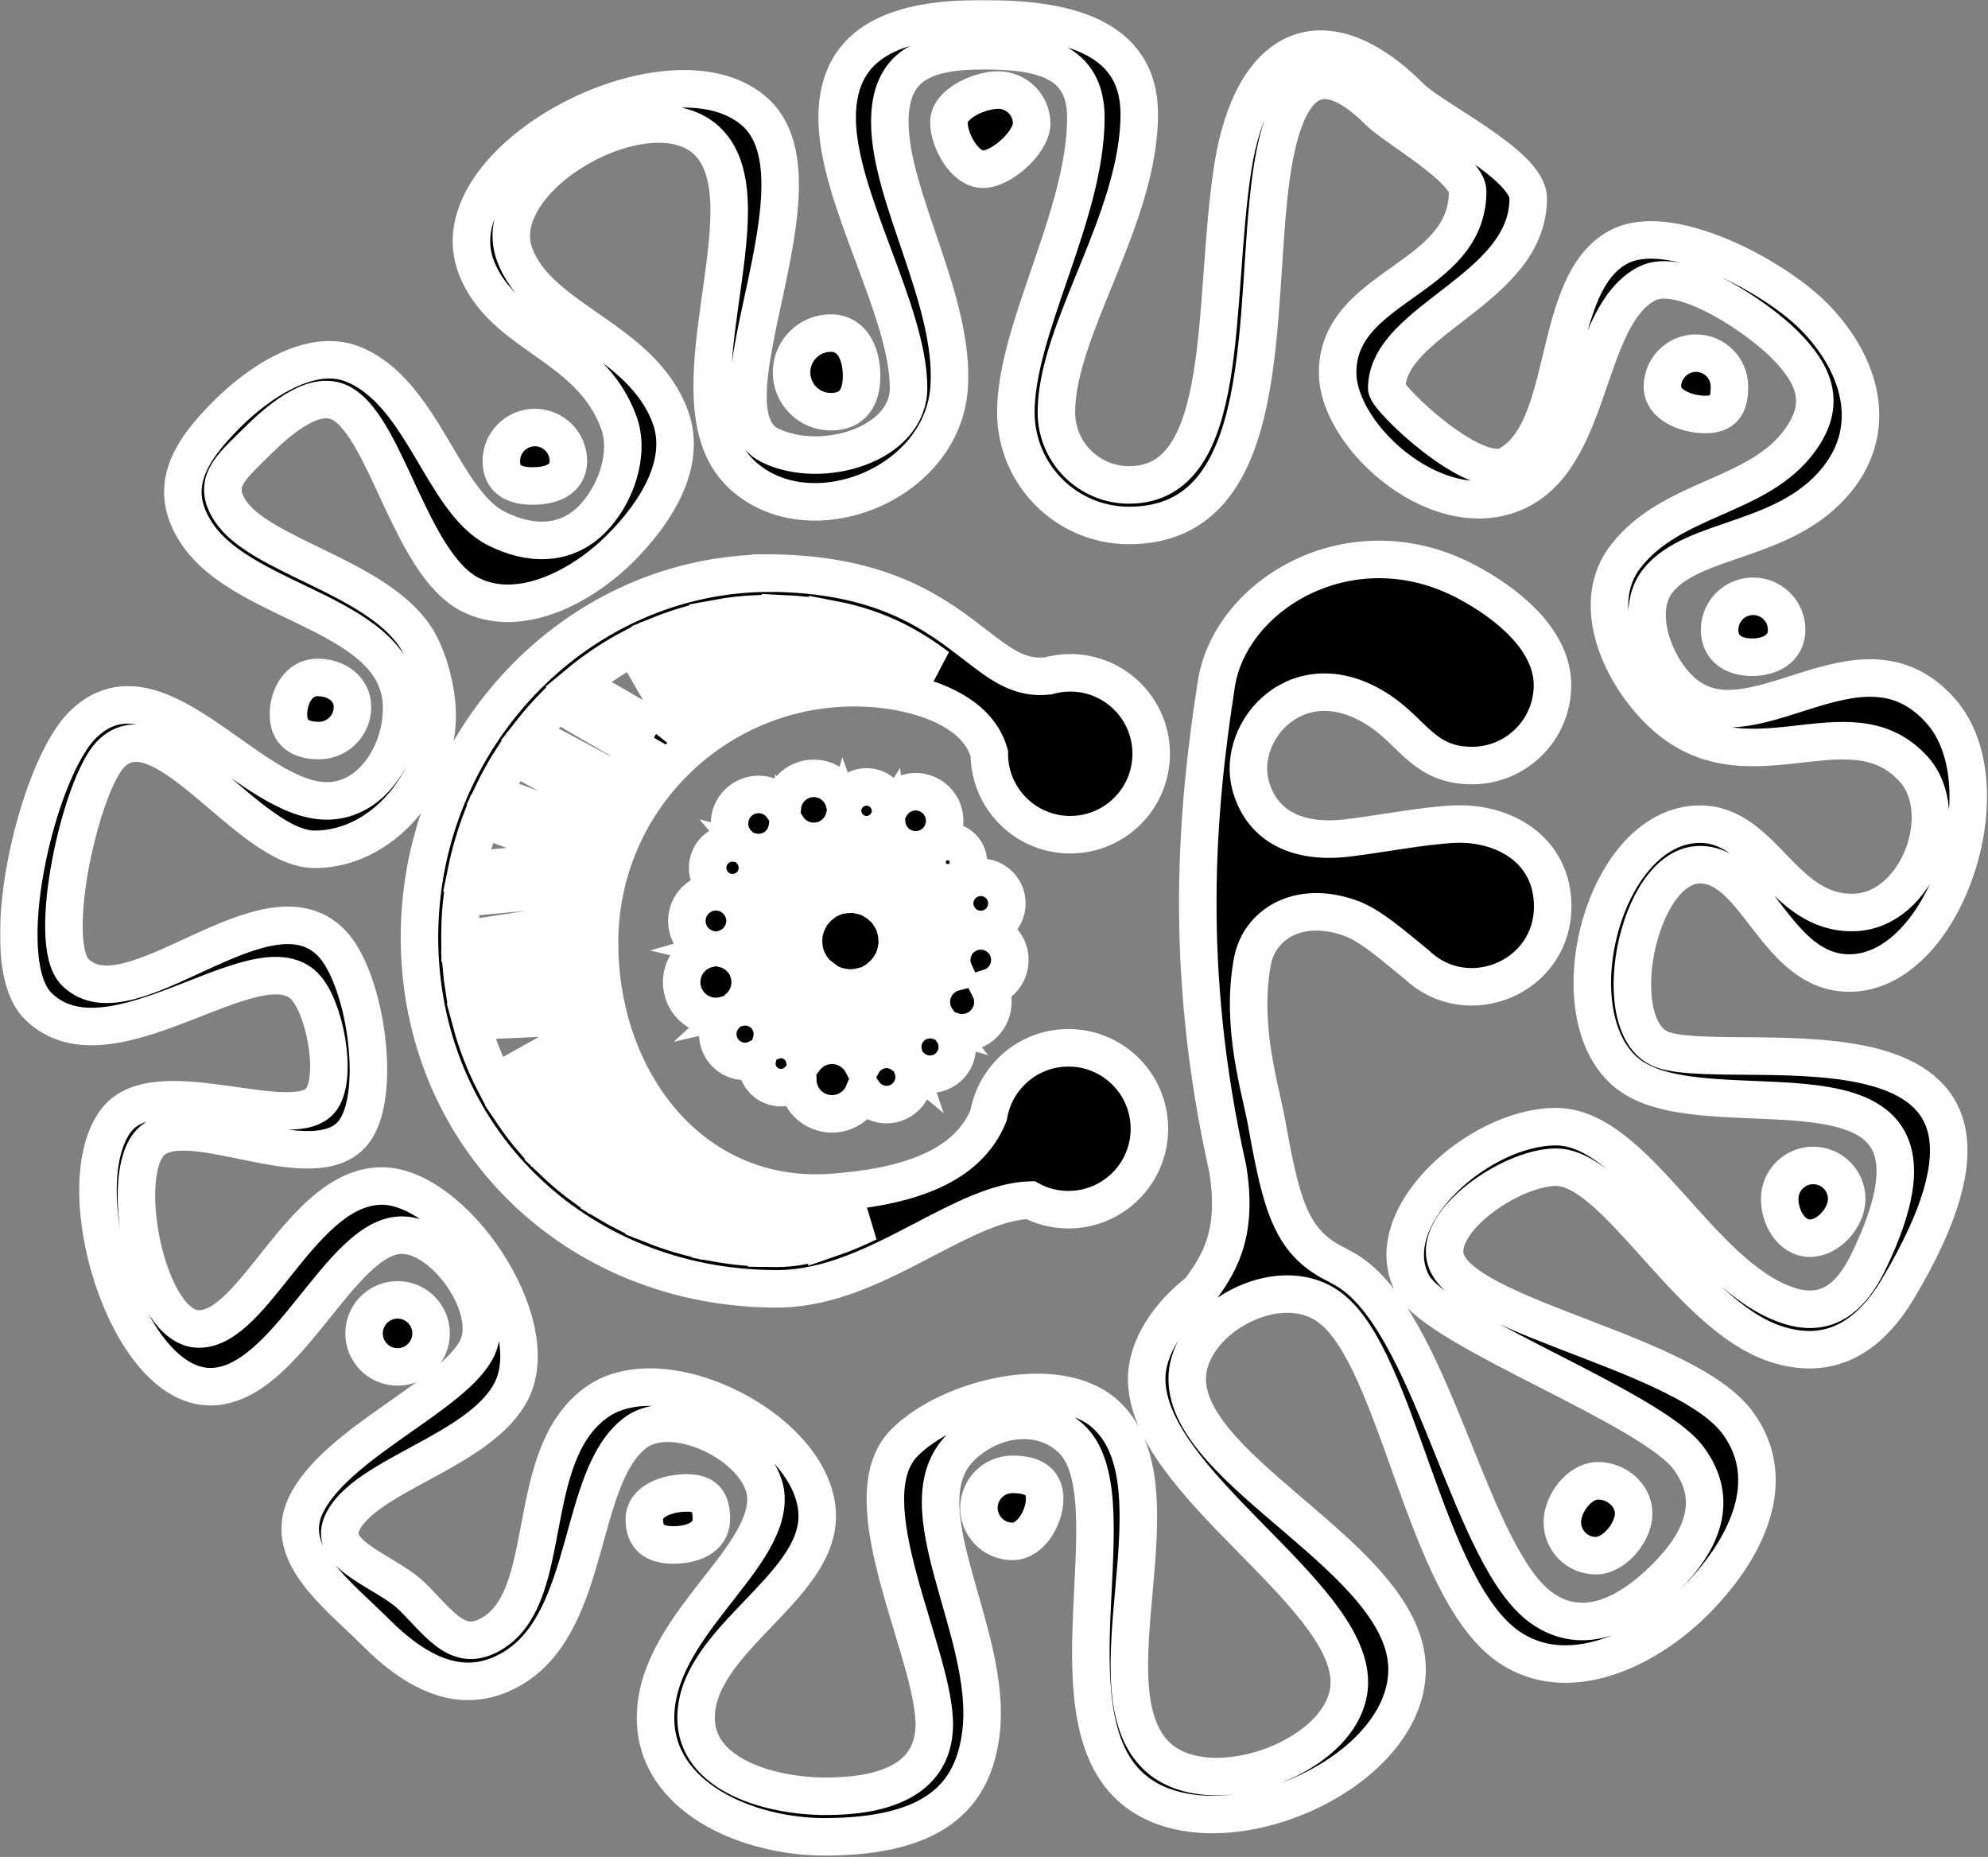 <?xml version="1.0" encoding="UTF-8"?> <svg xmlns="http://www.w3.org/2000/svg" width="954" height="891" viewBox="0 0 954 891" fill="none"><rect x="0" y="0" width="954" height="891" fill="#808080" stroke="none"/> <mask id="path-1-outside-1_1_55" maskUnits="userSpaceOnUse" x="0" y="0" width="954" height="891" fill="black"> <rect fill="white" width="954" height="891"></rect> <path d="M399.451 588.402L398.668 594.141C404.738 592.067 410.783 589.458 416.78 586.602C411.313 587.379 405.985 587.911 400.973 588.295C400.461 588.334 399.954 588.368 399.451 588.402V588.402ZM478.983 43.2C487.865 43.2 495.066 50.403 495.066 59.285C495.066 68.167 480.66 81.201 471.778 81.201C462.893 81.201 455.352 67.482 455.352 58.597C455.352 49.715 470.101 43.2 478.983 43.2V43.2ZM190.786 623.712C199.671 623.712 206.871 630.913 206.871 639.798C206.871 648.68 199.671 655.881 190.786 655.881C181.904 655.881 174.703 648.68 174.703 639.798C174.703 630.913 181.904 623.712 190.786 623.712ZM870.115 559.211C878.999 559.211 886.2 566.412 886.2 575.294C886.2 584.178 877.455 594.123 868.57 594.123C859.688 594.123 854.032 584.178 854.032 575.294C854.032 566.412 861.232 559.211 870.115 559.211ZM766.844 710.516C775.727 710.516 783.958 717.372 783.958 726.256C783.958 735.138 774.699 746.456 765.814 746.456C756.932 746.456 749.731 739.255 749.731 730.373C749.731 721.491 757.962 710.516 766.844 710.516V710.516ZM813.849 169.455C822.731 169.455 829.932 176.655 829.932 185.54C829.932 194.422 827.191 198.877 818.308 198.877C809.424 198.877 797.763 194.422 797.763 185.54C797.763 176.655 804.964 169.455 813.849 169.455ZM841.295 286.108C850.178 286.108 857.378 293.309 857.378 302.191C857.378 311.073 849.664 315.359 840.781 315.359C831.897 315.359 825.212 311.073 825.212 302.191C825.212 293.309 832.411 286.108 841.295 286.108ZM485.853 707.425C494.735 707.425 501.317 710.196 501.317 719.078C501.317 727.96 494.735 739.593 485.853 739.593C476.968 739.593 469.767 732.392 469.767 723.51C469.767 714.628 476.968 707.425 485.853 707.425V707.425ZM329.4 716.346C338.283 716.346 341.367 720.115 341.367 728.998C341.367 737.882 332.108 741.309 323.225 741.309C314.341 741.309 309.198 737.882 309.198 728.998C309.198 720.115 320.518 716.346 329.4 716.346ZM398.707 159.812C409.126 159.812 413.456 169.973 413.456 180.393C413.456 190.81 409.126 197.543 398.707 197.543C388.287 197.543 379.841 189.095 379.841 178.677C379.841 168.257 388.287 159.812 398.707 159.812ZM256.668 205.137C265.55 205.137 272.751 212.338 272.751 221.222C272.751 230.105 264.522 233.189 255.637 233.189C246.755 233.189 240.582 230.105 240.582 221.222C240.582 212.338 247.783 205.137 256.668 205.137ZM152.367 325.048C161.249 325.048 169.135 330.364 169.135 339.246C169.135 348.128 161.934 355.329 153.052 355.329C144.17 355.329 138.427 351.731 138.427 342.847C138.427 333.964 143.482 325.048 152.367 325.048ZM364.018 381.193C367.87 381.193 371.356 382.753 373.88 385.277C374.458 385.853 374.984 386.481 375.452 387.153C375.795 383.552 377.396 380.318 379.813 377.9C382.55 375.166 386.331 373.473 390.505 373.473C394.681 373.473 398.462 375.166 401.197 377.9C403.088 379.794 404.482 382.186 405.163 384.864C405.745 383.377 406.627 382.04 407.737 380.928C409.812 378.853 412.679 377.572 415.843 377.572C419.007 377.572 421.874 378.853 423.948 380.928C425.598 382.577 426.749 384.729 427.149 387.137C427.789 385.969 428.591 384.905 429.523 383.97C432.047 381.448 435.533 379.888 439.385 379.888C443.235 379.888 446.721 381.448 449.245 383.97C451.77 386.495 453.33 389.983 453.33 393.833C453.33 397.682 451.77 401.171 449.245 403.693C446.723 406.215 443.235 407.778 439.385 407.778C437.299 407.778 435.319 407.318 433.541 406.498L419.603 432.261C420.826 432.99 421.972 433.835 423.03 434.779L444.987 415.285C444.905 414.773 444.863 414.245 444.863 413.711C444.863 410.971 445.974 408.49 447.767 406.695C449.563 404.901 452.044 403.791 454.783 403.791C457.522 403.791 460.003 404.901 461.796 406.695C463.592 408.49 464.702 410.971 464.702 413.711C464.702 416.448 463.592 418.929 461.796 420.724C460.003 422.52 457.522 423.63 454.783 423.63C452.044 423.63 449.563 422.52 447.767 420.724C447.616 420.573 447.47 420.416 447.326 420.254L426.53 438.719C427.028 439.435 427.485 440.179 427.898 440.949L458.358 431.11C458.838 428.599 460.067 426.351 461.803 424.615C464.07 422.348 467.202 420.948 470.658 420.948C474.112 420.948 477.245 422.348 479.511 424.615C481.775 426.881 483.178 430.011 483.178 433.47C483.178 436.924 481.775 440.056 479.511 442.322C477.245 444.586 474.112 445.989 470.658 445.989C467.202 445.989 464.07 444.586 461.803 442.322C460.248 440.764 459.096 438.797 458.532 436.597L429.829 445.87C430.176 447.197 430.405 448.573 430.503 449.982L461.897 449.774C464.291 447.839 467.339 446.679 470.658 446.679C474.508 446.679 477.994 448.241 480.518 450.764C483.043 453.288 484.603 456.774 484.603 460.626C484.603 464.475 483.043 467.962 480.518 470.486C478.935 472.067 476.975 473.271 474.784 473.949C475.853 475.992 476.459 478.317 476.459 480.782C476.459 484.858 474.807 488.55 472.136 491.22C469.463 493.891 465.774 495.543 461.698 495.543C460.04 495.543 458.445 495.269 456.958 494.764C458.484 496.907 459.379 499.525 459.379 502.353C459.379 505.967 457.915 509.241 455.546 511.61C453.177 513.979 449.901 515.446 446.287 515.446C443.113 515.446 440.203 514.315 437.934 512.435C438.407 513.794 438.661 515.252 438.661 516.773C438.661 520.424 437.181 523.734 434.786 526.128C432.392 528.522 429.082 530.005 425.429 530.005C421.776 530.005 418.468 528.522 416.074 526.128C415.489 525.546 414.961 524.908 414.493 524.223C413.661 526.268 412.425 528.107 410.89 529.644C407.916 532.619 403.803 534.46 399.264 534.46C394.725 534.46 390.615 532.619 387.64 529.644C384.789 526.793 382.982 522.902 382.834 518.589C380.752 520.627 377.899 521.886 374.755 521.886C371.566 521.886 368.676 520.59 366.586 518.5C364.496 516.412 363.203 513.522 363.203 510.333C363.203 509.488 363.292 508.663 363.465 507.87C361.686 508.777 359.671 509.287 357.537 509.287C353.925 509.287 350.649 507.822 348.28 505.453C345.909 503.082 344.444 499.808 344.444 496.194C344.444 492.635 345.865 489.404 348.17 487.044C346.704 487.474 345.155 487.705 343.549 487.705C339.012 487.705 334.902 485.866 331.925 482.889C328.95 479.914 327.109 475.802 327.109 471.265C327.109 466.723 328.95 462.613 331.925 459.639C334.034 457.53 336.711 455.993 339.708 455.276C337.401 454.615 335.338 453.377 333.689 451.728C331.166 449.206 329.604 445.717 329.604 441.868C329.604 438.016 331.166 434.53 333.689 432.005C336.213 429.483 339.699 427.92 343.549 427.92C347.4 427.92 350.887 429.483 353.411 432.005C355.332 433.929 356.696 436.408 357.238 439.181L386.354 445.824C386.811 444.081 387.476 442.42 388.314 440.872L359.68 425.131C357.544 427.128 354.677 428.348 351.522 428.348C348.223 428.348 345.237 427.009 343.073 424.848C340.91 422.684 339.571 419.698 339.571 416.397C339.571 413.098 340.91 410.11 343.073 407.947C345.235 405.786 348.223 404.447 351.522 404.447C352.317 404.447 353.093 404.527 353.845 404.673C351.506 402.181 350.073 398.825 350.073 395.137C350.073 391.286 351.636 387.799 354.158 385.277C356.68 382.753 360.169 381.193 364.018 381.193V381.193ZM399.616 472.378L379.548 499.817C380.812 500.395 381.954 501.192 382.923 502.163C384.529 503.767 385.664 505.844 386.105 508.165C386.573 507.539 387.087 506.947 387.64 506.394C390.615 503.42 394.725 501.579 399.264 501.579C399.86 501.579 400.45 501.611 401.028 501.672L405.186 473.844C403.239 473.593 401.373 473.095 399.616 472.378V472.378ZM373.737 498.823L394.962 469.801C394.576 469.52 394.197 469.232 393.829 468.928L368.473 488.995C369.837 491.061 370.63 493.535 370.63 496.194C370.63 497.423 370.461 498.609 370.143 499.737C371.26 499.251 372.469 498.933 373.737 498.823V498.823ZM394.334 433.787L369.588 407.926C367.881 408.669 365.999 409.082 364.018 409.082C362.853 409.082 361.72 408.938 360.637 408.669C362.405 410.752 363.472 413.452 363.472 416.397C363.472 417.93 363.184 419.397 362.659 420.742L391.38 436.531C391.645 436.236 391.917 435.951 392.196 435.67C392.867 434.998 393.58 434.37 394.334 433.787V433.787ZM373.976 404.899L398.967 431.016L399.289 430.877L393.13 403.485C392.278 403.634 391.401 403.713 390.505 403.713C386.331 403.713 382.55 402.018 379.813 399.284C379.082 398.553 378.427 397.746 377.858 396.878C377.469 399.983 376.062 402.775 373.976 404.899V404.899ZM357.228 444.588C356.682 447.348 355.323 449.815 353.411 451.728C351.762 453.377 349.699 454.615 347.394 455.276C350.389 455.993 353.068 457.533 355.177 459.639C355.485 459.95 355.785 460.274 356.07 460.61L386.192 456.646C385.815 455.011 385.614 453.309 385.614 451.559C385.614 451.394 385.616 451.232 385.621 451.067L357.228 444.588ZM358.967 465.547C359.63 467.326 359.99 469.252 359.99 471.265C359.99 475.802 358.149 479.914 355.177 482.889C354.99 483.074 354.8 483.254 354.608 483.43C355.549 483.215 356.529 483.101 357.537 483.101C360.71 483.101 363.621 484.23 365.887 486.11L365.019 485.011L390.16 465.113C389.358 464.053 388.645 462.917 388.038 461.72L358.967 465.547V465.547ZM406.159 503.091C407.927 503.909 409.528 505.033 410.89 506.394C412.06 507.566 413.056 508.914 413.833 510.395C414.438 509.298 415.194 508.293 416.074 507.416C418.011 505.478 420.547 504.14 423.377 503.696L413.686 473.326C412.656 473.591 411.601 473.783 410.52 473.899L406.159 503.091V503.091ZM429.013 504.03C430.832 504.542 432.49 505.43 433.9 506.607C433.443 505.273 433.194 503.84 433.194 502.353C433.194 499.191 434.316 496.29 436.182 494.026L419.039 472.768L429.013 504.03V504.03ZM418.166 471.685L418.143 471.658L417.947 471.756L418.166 471.685V471.685ZM440.29 490.713C442.085 489.784 444.126 489.26 446.287 489.26C447.582 489.26 448.832 489.448 450.011 489.797C448.085 487.305 446.938 484.177 446.938 480.782C446.938 478.203 447.6 475.777 448.765 473.666L427.416 463.025C426.455 464.64 425.296 466.127 423.976 467.448C423.526 467.898 423.055 468.329 422.569 468.738L440.29 490.713V490.713ZM452.211 469.476C453.869 468.083 455.841 467.048 458.002 466.49C457.175 464.706 456.711 462.719 456.711 460.626C456.711 458.652 457.122 456.772 457.862 455.07L430.254 455.253C430.089 456.256 429.856 457.233 429.564 458.186L452.211 469.476V469.476ZM429.223 403.385C427.172 401.203 425.813 398.356 425.507 395.204C425.056 395.905 424.536 396.554 423.948 397.139C421.874 399.213 419.007 400.497 415.843 400.497L415.651 400.495L412.382 429.499C413.193 429.657 413.99 429.858 414.767 430.098L429.223 403.385V403.385ZM410.483 399.17C409.469 398.63 408.544 397.945 407.74 397.139C406.536 395.935 405.599 394.468 405.023 392.828C404.304 395.3 402.97 397.511 401.197 399.284C400.281 400.198 399.25 400.997 398.126 401.653L404.361 429.396C405.261 429.246 406.179 429.15 407.111 429.108L410.483 399.17V399.17ZM678.035 616.518C660.366 584.77 709.416 540.601 746.647 540.601C784.949 540.601 815.343 612.022 857.865 626.328C876.653 632.647 888.4 622.698 896.972 604.755C948.454 497.007 827.695 543.488 784.693 517.643C744.412 493.43 767.795 395.453 815.791 395.453C846.383 395.453 855.514 438.779 889.707 437.831C920.226 436.986 937.591 390.219 918.241 368.952C886.842 334.442 837.16 381.88 795.927 340.647C776.35 321.068 763.178 288.655 780.186 266.89C802.714 238.064 843.982 239.026 864.081 210.841C876.219 193.817 871.177 180.08 856.366 165.269C843.043 151.948 806.831 127.399 790.211 136.139C760.736 151.644 764.658 216.256 729.942 234.795C692.473 254.807 641.903 210.316 641.903 178.789C641.903 136.53 704.303 134.652 704.303 91.785C704.303 80.926 669.02 60.802 661.909 53.69C630.437 22.218 615.898 43.446 610.116 83.992C600.994 147.948 613.006 252.127 541.813 252.127C511.812 252.127 487.484 227.802 487.484 197.801C487.484 157.737 521.083 103.128 521.083 56.448C521.083 28.855 499.407 24.334 471.816 24.334C444.224 24.334 427.007 30.913 427.007 58.506C427.007 94.823 458.461 144.382 455.448 186.136C452.064 233.015 387.755 257.864 355.716 227.448C318.878 192.469 370.216 98.51 339.772 68.069C312.351 40.65 233.511 84.684 246.867 121.879C258.308 153.742 307.752 162.192 321.665 200.017C329.878 222.351 314.64 246.119 297.737 263.022C279.024 281.735 249.17 297.211 225.657 285.308C196.299 270.447 184.816 201.548 161.953 192.684C149.141 187.715 132.322 202.827 122.574 212.575C110.932 224.217 101.492 231.441 110.532 245.164C124.671 266.63 179.484 276.531 198.994 305.065C205.498 314.58 209.793 331.252 209.793 343.271C209.793 375.531 183.29 407.524 151.028 407.524C119.257 407.524 77.813 337.179 53.22 361.772C38.887 376.107 21.732 452.134 36.065 466.467C62.155 492.557 127.193 420.585 158.782 452.171C175.061 468.453 183.336 523.021 170.536 542.079C152.397 569.078 87.278 528.495 71.209 549.3C56.804 567.951 71.25 637.694 95.452 637.694C122.492 637.694 144.958 569.08 183.284 569.08C217.273 569.08 261.842 633.776 245.626 666.968C231.231 696.425 174.719 707.527 164.144 730.896C157.018 746.643 185.776 754.025 198.044 766.295C211.811 780.062 220.398 793.771 236.813 783.399C266.674 764.536 250.796 698.145 286.36 672.812C319.285 649.359 392.173 686.987 392.173 727.533C392.173 762.407 334.029 787.091 334.029 824.286C334.029 851.506 369.126 861.901 396.347 861.901C422.77 861.901 447.653 854.782 448.329 828.382C449.197 794.52 406.693 719.585 434.087 692.191C455.77 670.511 507.798 658.035 530.481 678.607C568.777 713.332 520.811 810.142 555.225 842.729C580.821 866.965 647.532 842.397 647.532 807.154C647.532 763.965 550.27 711.212 550.27 661.659C550.27 646.558 560.742 630.778 575.667 619.349C583.62 607.954 594.611 593.89 589.162 560.757C567.463 463.948 574.374 388.087 583.7 328.207C590.441 284.917 648.681 250.005 703.777 279.151C721.953 288.765 745.002 306.303 745.002 328.735C745.002 350.05 727.724 367.33 706.409 367.33C683.632 367.33 678.284 351.829 662.24 341.126C623.656 315.384 592.753 350.354 600.183 377.073C605.766 397.166 623.574 404.787 646.259 402.114C662.578 400.193 682.396 396.204 697.534 395.462C721.457 394.287 745.107 407.599 745.107 434.943C745.107 469.161 704.099 485.879 679.94 462.931C668.095 453.313 657.534 443.812 647.562 440.367C622.516 431.713 604.226 443.947 601.007 461.332C595.193 492.735 604.946 522.585 607.879 539.008C615.171 579.854 619.916 596.835 642.499 607.339C642.344 607.302 642.182 607.268 642.019 607.236C644.804 608.552 647.5 610.163 650.072 612.114C688.603 641.331 706.231 747.886 739.912 771.616C760.043 785.798 781.712 774.51 799.161 757.061C816.88 739.342 825.189 719.878 810.376 699.726C792.477 675.368 690.257 638.482 678.035 616.518V616.518ZM156.861 384.299C178.385 384.299 192.744 361.363 192.744 339.84C192.744 293.827 117.598 291.095 94.349 255.803C80.196 234.317 90.565 217.083 108.821 198.825C124.105 183.543 148.901 166.825 168.943 174.599C202.819 187.738 212.028 240.344 238.167 253.576C254.187 261.686 271.245 262.01 283.986 249.27C295.48 237.776 302.502 217.784 296.91 202.587C283.054 164.922 241.455 161.338 228.632 128.413C208.548 76.855 320.169 18.529 361.416 52.945C400.788 85.797 334.609 196.565 369.469 213.695C394.078 225.784 435.997 213.587 435.997 186.136C435.997 149.067 401.724 94.995 401.724 56.448C401.724 18.118 433.144 9 471.474 9C509.802 9 546.711 16.404 546.711 54.732C546.711 104.907 506.934 157.906 506.934 197.801C506.934 217.067 522.547 232.677 541.813 232.677C591.515 232.677 581.561 144.649 591.595 80.458C600.742 21.944 635.063 4.828 677.032 46.8C687.664 57.432 733.36 78.991 733.36 95.219C733.36 138.931 665.47 153.314 665.47 186.337C665.47 191.197 707.668 231.683 723.571 223.189C754.771 206.526 743.592 135.963 776.88 118.455C801.049 105.743 850.726 132.128 870.117 151.519C891.644 173.046 901.292 202.507 883.66 227.233C859.638 260.916 812.709 256.747 795.458 278.818C784.481 292.865 792.945 317.71 805.563 330.325C838.899 363.666 891.916 296.655 931.306 341.133C963.178 377.124 933.029 467.116 887.306 466.888C852.14 466.714 843.159 414.903 815.791 414.903C785.24 414.903 769.922 494.917 798.444 503.891C835.488 515.544 995.463 476.471 910.725 618.508C896.689 642.037 877.551 653.409 851.711 644.716C809.949 630.666 775.686 560.054 746.647 560.054C724.434 560.054 684.434 588.151 694.977 607.097C709.598 633.374 809.675 649.774 833.919 682.761C854.39 710.616 837.754 743.913 813.255 768.413C789.13 792.537 751.421 809.5 723.598 789.897C683.331 761.527 671.067 652.333 638.373 627.539C613.495 608.671 569.723 633.365 569.723 661.659C569.723 706.975 675.218 748.231 675.218 800.979C675.218 853.29 579.825 892.74 541.851 856.786C502.512 819.536 543.343 716.86 513.751 690.028C498.721 676.401 475.716 680.083 461.221 694.277C432.502 722.402 476.29 782.467 470.809 830.845C467.236 862.408 447.726 881.118 396.347 881.353C358.391 881.525 314.576 862.243 314.576 824.286C314.576 781.382 367.575 749.693 367.575 719.3C367.575 695.077 323.806 672.901 304.673 687.641C277.132 708.855 284.032 776.507 247.146 799.811C223.053 815.033 200.397 803.355 180.177 783.134C162.168 765.125 135.984 746.022 146.441 722.918C160.269 692.367 219.187 669.293 229.31 646.149C237.66 627.055 213.501 592.647 192.89 592.647C162.972 592.647 137.696 665.378 100.94 665.378C60.398 665.378 31.723 568.698 55.859 537.448C75.186 512.423 142.013 545.65 154.427 527.17C162.067 515.802 155.762 482.832 146.057 473.129C122.903 449.973 52.356 516.782 18.196 482.621C-3.692 460.733 17.579 369.911 39.467 348.021C74.811 312.677 119.275 384.299 156.861 384.299V384.299ZM385.123 597.771L386.379 588.56C382.009 588.373 377.73 587.948 373.549 587.299L370.524 598.948C371.274 598.957 372.023 598.962 372.775 598.962C376.889 598.962 381.006 598.537 385.123 597.771V597.771ZM357.35 598.26L360.904 584.578C356.143 583.255 351.529 581.631 347.074 579.721L343.06 596.309C347.741 597.161 352.509 597.815 357.35 598.26ZM330.445 593.481L335.217 573.765C331.843 571.805 328.578 569.672 325.43 567.376L313.233 587.779C318.798 589.993 324.541 591.9 330.445 593.481ZM301.358 582.449L315.325 559.083C313.073 557.015 310.896 554.856 308.794 552.608L291.511 577.037C294.71 578.956 297.995 580.763 301.358 582.449V582.449ZM280.742 569.916L300.22 542.39C298.639 540.29 297.118 538.133 295.658 535.924L265.682 557.344C270.4 561.858 275.43 566.06 280.742 569.916V569.916ZM256.665 547.898L289.028 524.769C286.929 520.824 285.005 516.75 283.264 512.563L245.727 533.619C249.081 538.615 252.734 543.383 256.665 547.898V547.898ZM237.473 519.69L277.809 497.062C276.918 494.003 276.116 490.898 275.408 487.755L225.975 489.994C228.773 500.452 232.643 510.388 237.473 519.69V519.69ZM222.6 473.97L272.659 471.701C272.385 469.426 272.161 467.135 271.985 464.832C271.766 461.958 271.62 459.1 271.547 456.26L221.385 464.039C221.687 467.39 222.093 470.701 222.6 473.97ZM220.741 451.07L271.791 443.149C272.168 437.317 272.908 431.583 273.987 425.972L221.803 430.852C221.317 434.955 220.985 439.101 220.821 443.282C220.761 444.821 220.732 446.887 220.732 449.493C220.732 450.019 220.736 450.544 220.741 451.07ZM223.941 417.677L277.231 412.692C277.5 411.785 277.779 410.885 278.067 409.987L231.195 392.901C228.131 400.883 225.694 409.167 223.941 417.677V417.677ZM236.326 381.007L282.586 397.87C284.4 393.623 286.421 389.483 288.637 385.467L246.549 362.875C242.764 368.666 239.344 374.723 236.326 381.007ZM254.132 352.257L295.422 374.421C298.826 369.42 302.548 364.655 306.56 360.152L267.334 337.348L266.359 338.325C262.02 342.714 257.938 347.37 254.132 352.257ZM277.37 328.216L315.773 350.543L315.515 350.989C318.124 348.553 320.827 346.218 323.616 343.989L304.236 310.36C294.653 315.32 285.651 321.324 277.37 328.216ZM316.006 304.923L334.127 336.37C337.673 334.044 341.333 331.876 345.095 329.877L330.876 299.783C325.805 301.227 320.843 302.947 316.006 304.923ZM343.757 296.758L356.792 324.351C361.128 322.546 365.574 320.954 370.118 319.59L363.858 294.494C357.025 294.771 350.315 295.538 343.757 296.758V296.758ZM377.211 294.579L382.671 316.462C384.757 316.044 386.861 315.672 388.981 315.35L385.717 295.205C382.984 294.935 380.152 294.725 377.211 294.579ZM399.122 297.128L401.859 314.004C404.544 313.849 407.251 313.767 409.979 313.767C422.096 313.767 436.628 315.56 450.033 320.088C437.992 311.128 422.923 301.686 399.122 297.128ZM494.328 575.812C478.819 576.336 461.621 585.316 443.733 594.66C421.467 606.288 398.25 618.414 372.775 618.414C324.498 618.414 281.516 600.161 250.634 569.77C219.95 539.573 201.279 497.487 201.279 449.493C201.279 447.689 201.336 445.358 201.448 442.521C203.234 397.008 222.429 355.174 252.53 324.726C282.75 294.154 323.963 275 369.643 275V274.964C371.26 274.964 373.394 275.014 376.069 275.121C426.226 277.091 449.775 295.305 468.46 309.757C480.043 318.717 489.321 325.888 502.959 324.303C506.338 323.343 509.904 322.829 513.592 322.829C524.315 322.829 534.027 327.179 541.054 334.206C548.084 341.236 552.431 350.945 552.431 361.671C552.431 372.397 548.084 382.109 541.054 389.138C534.027 396.165 524.315 400.513 513.592 400.513C502.866 400.513 493.154 396.165 486.125 389.138C479.097 382.109 474.748 372.397 474.748 361.671L474.75 361.486C472.362 353.125 466.695 346.817 459.409 342.166C445.377 333.201 425.525 329.975 409.979 329.975C376.213 329.975 345.644 343.662 323.518 365.788C301.39 387.914 287.705 418.483 287.705 452.249C287.705 456.153 287.849 459.95 288.13 463.63C290.426 493.69 301.778 521.045 319.926 540.825C337.817 560.319 362.414 572.459 391.506 572.459C394.295 572.459 397.053 572.356 399.769 572.148C414.753 571.003 432.641 568.477 447.555 561.582C459.297 556.152 469.292 547.877 474.428 535.136C475.792 526.999 479.682 519.72 485.268 514.137C492.297 507.107 502.009 502.76 512.733 502.76C523.459 502.76 533.17 507.107 540.197 514.137C547.227 521.164 551.574 530.876 551.574 541.599C551.574 552.325 547.227 562.037 540.197 569.064C533.17 576.093 523.459 580.441 512.733 580.441C506.073 580.441 499.807 578.766 494.328 575.812V575.812Z"></path> </mask> <path d="M399.451 588.402L398.668 594.141C404.738 592.067 410.783 589.458 416.78 586.602C411.313 587.379 405.985 587.911 400.973 588.295C400.461 588.334 399.954 588.368 399.451 588.402V588.402ZM478.983 43.2C487.865 43.2 495.066 50.403 495.066 59.285C495.066 68.167 480.66 81.201 471.778 81.201C462.893 81.201 455.352 67.482 455.352 58.597C455.352 49.715 470.101 43.2 478.983 43.2V43.2ZM190.786 623.712C199.671 623.712 206.871 630.913 206.871 639.798C206.871 648.68 199.671 655.881 190.786 655.881C181.904 655.881 174.703 648.68 174.703 639.798C174.703 630.913 181.904 623.712 190.786 623.712ZM870.115 559.211C878.999 559.211 886.2 566.412 886.2 575.294C886.2 584.178 877.455 594.123 868.57 594.123C859.688 594.123 854.032 584.178 854.032 575.294C854.032 566.412 861.232 559.211 870.115 559.211ZM766.844 710.516C775.727 710.516 783.958 717.372 783.958 726.256C783.958 735.138 774.699 746.456 765.814 746.456C756.932 746.456 749.731 739.255 749.731 730.373C749.731 721.491 757.962 710.516 766.844 710.516V710.516ZM813.849 169.455C822.731 169.455 829.932 176.655 829.932 185.54C829.932 194.422 827.191 198.877 818.308 198.877C809.424 198.877 797.763 194.422 797.763 185.54C797.763 176.655 804.964 169.455 813.849 169.455ZM841.295 286.108C850.178 286.108 857.378 293.309 857.378 302.191C857.378 311.073 849.664 315.359 840.781 315.359C831.897 315.359 825.212 311.073 825.212 302.191C825.212 293.309 832.411 286.108 841.295 286.108ZM485.853 707.425C494.735 707.425 501.317 710.196 501.317 719.078C501.317 727.96 494.735 739.593 485.853 739.593C476.968 739.593 469.767 732.392 469.767 723.51C469.767 714.628 476.968 707.425 485.853 707.425V707.425ZM329.4 716.346C338.283 716.346 341.367 720.115 341.367 728.998C341.367 737.882 332.108 741.309 323.225 741.309C314.341 741.309 309.198 737.882 309.198 728.998C309.198 720.115 320.518 716.346 329.4 716.346ZM398.707 159.812C409.126 159.812 413.456 169.973 413.456 180.393C413.456 190.81 409.126 197.543 398.707 197.543C388.287 197.543 379.841 189.095 379.841 178.677C379.841 168.257 388.287 159.812 398.707 159.812ZM256.668 205.137C265.55 205.137 272.751 212.338 272.751 221.222C272.751 230.105 264.522 233.189 255.637 233.189C246.755 233.189 240.582 230.105 240.582 221.222C240.582 212.338 247.783 205.137 256.668 205.137ZM152.367 325.048C161.249 325.048 169.135 330.364 169.135 339.246C169.135 348.128 161.934 355.329 153.052 355.329C144.17 355.329 138.427 351.731 138.427 342.847C138.427 333.964 143.482 325.048 152.367 325.048ZM364.018 381.193C367.87 381.193 371.356 382.753 373.88 385.277C374.458 385.853 374.984 386.481 375.452 387.153C375.795 383.552 377.396 380.318 379.813 377.9C382.55 375.166 386.331 373.473 390.505 373.473C394.681 373.473 398.462 375.166 401.197 377.9C403.088 379.794 404.482 382.186 405.163 384.864C405.745 383.377 406.627 382.04 407.737 380.928C409.812 378.853 412.679 377.572 415.843 377.572C419.007 377.572 421.874 378.853 423.948 380.928C425.598 382.577 426.749 384.729 427.149 387.137C427.789 385.969 428.591 384.905 429.523 383.97C432.047 381.448 435.533 379.888 439.385 379.888C443.235 379.888 446.721 381.448 449.245 383.97C451.77 386.495 453.33 389.983 453.33 393.833C453.33 397.682 451.77 401.171 449.245 403.693C446.723 406.215 443.235 407.778 439.385 407.778C437.299 407.778 435.319 407.318 433.541 406.498L419.603 432.261C420.826 432.99 421.972 433.835 423.03 434.779L444.987 415.285C444.905 414.773 444.863 414.245 444.863 413.711C444.863 410.971 445.974 408.49 447.767 406.695C449.563 404.901 452.044 403.791 454.783 403.791C457.522 403.791 460.003 404.901 461.796 406.695C463.592 408.49 464.702 410.971 464.702 413.711C464.702 416.448 463.592 418.929 461.796 420.724C460.003 422.52 457.522 423.63 454.783 423.63C452.044 423.63 449.563 422.52 447.767 420.724C447.616 420.573 447.47 420.416 447.326 420.254L426.53 438.719C427.028 439.435 427.485 440.179 427.898 440.949L458.358 431.11C458.838 428.599 460.067 426.351 461.803 424.615C464.07 422.348 467.202 420.948 470.658 420.948C474.112 420.948 477.245 422.348 479.511 424.615C481.775 426.881 483.178 430.011 483.178 433.47C483.178 436.924 481.775 440.056 479.511 442.322C477.245 444.586 474.112 445.989 470.658 445.989C467.202 445.989 464.07 444.586 461.803 442.322C460.248 440.764 459.096 438.797 458.532 436.597L429.829 445.87C430.176 447.197 430.405 448.573 430.503 449.982L461.897 449.774C464.291 447.839 467.339 446.679 470.658 446.679C474.508 446.679 477.994 448.241 480.518 450.764C483.043 453.288 484.603 456.774 484.603 460.626C484.603 464.475 483.043 467.962 480.518 470.486C478.935 472.067 476.975 473.271 474.784 473.949C475.853 475.992 476.459 478.317 476.459 480.782C476.459 484.858 474.807 488.55 472.136 491.22C469.463 493.891 465.774 495.543 461.698 495.543C460.04 495.543 458.445 495.269 456.958 494.764C458.484 496.907 459.379 499.525 459.379 502.353C459.379 505.967 457.915 509.241 455.546 511.61C453.177 513.979 449.901 515.446 446.287 515.446C443.113 515.446 440.203 514.315 437.934 512.435C438.407 513.794 438.661 515.252 438.661 516.773C438.661 520.424 437.181 523.734 434.786 526.128C432.392 528.522 429.082 530.005 425.429 530.005C421.776 530.005 418.468 528.522 416.074 526.128C415.489 525.546 414.961 524.908 414.493 524.223C413.661 526.268 412.425 528.107 410.89 529.644C407.916 532.619 403.803 534.46 399.264 534.46C394.725 534.46 390.615 532.619 387.64 529.644C384.789 526.793 382.982 522.902 382.834 518.589C380.752 520.627 377.899 521.886 374.755 521.886C371.566 521.886 368.676 520.59 366.586 518.5C364.496 516.412 363.203 513.522 363.203 510.333C363.203 509.488 363.292 508.663 363.465 507.87C361.686 508.777 359.671 509.287 357.537 509.287C353.925 509.287 350.649 507.822 348.28 505.453C345.909 503.082 344.444 499.808 344.444 496.194C344.444 492.635 345.865 489.404 348.17 487.044C346.704 487.474 345.155 487.705 343.549 487.705C339.012 487.705 334.902 485.866 331.925 482.889C328.95 479.914 327.109 475.802 327.109 471.265C327.109 466.723 328.95 462.613 331.925 459.639C334.034 457.53 336.711 455.993 339.708 455.276C337.401 454.615 335.338 453.377 333.689 451.728C331.166 449.206 329.604 445.717 329.604 441.868C329.604 438.016 331.166 434.53 333.689 432.005C336.213 429.483 339.699 427.92 343.549 427.92C347.4 427.92 350.887 429.483 353.411 432.005C355.332 433.929 356.696 436.408 357.238 439.181L386.354 445.824C386.811 444.081 387.476 442.42 388.314 440.872L359.68 425.131C357.544 427.128 354.677 428.348 351.522 428.348C348.223 428.348 345.237 427.009 343.073 424.848C340.91 422.684 339.571 419.698 339.571 416.397C339.571 413.098 340.91 410.11 343.073 407.947C345.235 405.786 348.223 404.447 351.522 404.447C352.317 404.447 353.093 404.527 353.845 404.673C351.506 402.181 350.073 398.825 350.073 395.137C350.073 391.286 351.636 387.799 354.158 385.277C356.68 382.753 360.169 381.193 364.018 381.193V381.193ZM399.616 472.378L379.548 499.817C380.812 500.395 381.954 501.192 382.923 502.163C384.529 503.767 385.664 505.844 386.105 508.165C386.573 507.539 387.087 506.947 387.64 506.394C390.615 503.42 394.725 501.579 399.264 501.579C399.86 501.579 400.45 501.611 401.028 501.672L405.186 473.844C403.239 473.593 401.373 473.095 399.616 472.378V472.378ZM373.737 498.823L394.962 469.801C394.576 469.52 394.197 469.232 393.829 468.928L368.473 488.995C369.837 491.061 370.63 493.535 370.63 496.194C370.63 497.423 370.461 498.609 370.143 499.737C371.26 499.251 372.469 498.933 373.737 498.823V498.823ZM394.334 433.787L369.588 407.926C367.881 408.669 365.999 409.082 364.018 409.082C362.853 409.082 361.72 408.938 360.637 408.669C362.405 410.752 363.472 413.452 363.472 416.397C363.472 417.93 363.184 419.397 362.659 420.742L391.38 436.531C391.645 436.236 391.917 435.951 392.196 435.67C392.867 434.998 393.58 434.37 394.334 433.787V433.787ZM373.976 404.899L398.967 431.016L399.289 430.877L393.13 403.485C392.278 403.634 391.401 403.713 390.505 403.713C386.331 403.713 382.55 402.018 379.813 399.284C379.082 398.553 378.427 397.746 377.858 396.878C377.469 399.983 376.062 402.775 373.976 404.899V404.899ZM357.228 444.588C356.682 447.348 355.323 449.815 353.411 451.728C351.762 453.377 349.699 454.615 347.394 455.276C350.389 455.993 353.068 457.533 355.177 459.639C355.485 459.95 355.785 460.274 356.07 460.61L386.192 456.646C385.815 455.011 385.614 453.309 385.614 451.559C385.614 451.394 385.616 451.232 385.621 451.067L357.228 444.588ZM358.967 465.547C359.63 467.326 359.99 469.252 359.99 471.265C359.99 475.802 358.149 479.914 355.177 482.889C354.99 483.074 354.8 483.254 354.608 483.43C355.549 483.215 356.529 483.101 357.537 483.101C360.71 483.101 363.621 484.23 365.887 486.11L365.019 485.011L390.16 465.113C389.358 464.053 388.645 462.917 388.038 461.72L358.967 465.547V465.547ZM406.159 503.091C407.927 503.909 409.528 505.033 410.89 506.394C412.06 507.566 413.056 508.914 413.833 510.395C414.438 509.298 415.194 508.293 416.074 507.416C418.011 505.478 420.547 504.14 423.377 503.696L413.686 473.326C412.656 473.591 411.601 473.783 410.52 473.899L406.159 503.091V503.091ZM429.013 504.03C430.832 504.542 432.49 505.43 433.9 506.607C433.443 505.273 433.194 503.84 433.194 502.353C433.194 499.191 434.316 496.29 436.182 494.026L419.039 472.768L429.013 504.03V504.03ZM418.166 471.685L418.143 471.658L417.947 471.756L418.166 471.685V471.685ZM440.29 490.713C442.085 489.784 444.126 489.26 446.287 489.26C447.582 489.26 448.832 489.448 450.011 489.797C448.085 487.305 446.938 484.177 446.938 480.782C446.938 478.203 447.6 475.777 448.765 473.666L427.416 463.025C426.455 464.64 425.296 466.127 423.976 467.448C423.526 467.898 423.055 468.329 422.569 468.738L440.29 490.713V490.713ZM452.211 469.476C453.869 468.083 455.841 467.048 458.002 466.49C457.175 464.706 456.711 462.719 456.711 460.626C456.711 458.652 457.122 456.772 457.862 455.07L430.254 455.253C430.089 456.256 429.856 457.233 429.564 458.186L452.211 469.476V469.476ZM429.223 403.385C427.172 401.203 425.813 398.356 425.507 395.204C425.056 395.905 424.536 396.554 423.948 397.139C421.874 399.213 419.007 400.497 415.843 400.497L415.651 400.495L412.382 429.499C413.193 429.657 413.99 429.858 414.767 430.098L429.223 403.385V403.385ZM410.483 399.17C409.469 398.63 408.544 397.945 407.74 397.139C406.536 395.935 405.599 394.468 405.023 392.828C404.304 395.3 402.97 397.511 401.197 399.284C400.281 400.198 399.25 400.997 398.126 401.653L404.361 429.396C405.261 429.246 406.179 429.15 407.111 429.108L410.483 399.17V399.17ZM678.035 616.518C660.366 584.77 709.416 540.601 746.647 540.601C784.949 540.601 815.343 612.022 857.865 626.328C876.653 632.647 888.4 622.698 896.972 604.755C948.454 497.007 827.695 543.488 784.693 517.643C744.412 493.43 767.795 395.453 815.791 395.453C846.383 395.453 855.514 438.779 889.707 437.831C920.226 436.986 937.591 390.219 918.241 368.952C886.842 334.442 837.16 381.88 795.927 340.647C776.35 321.068 763.178 288.655 780.186 266.89C802.714 238.064 843.982 239.026 864.081 210.841C876.219 193.817 871.177 180.08 856.366 165.269C843.043 151.948 806.831 127.399 790.211 136.139C760.736 151.644 764.658 216.256 729.942 234.795C692.473 254.807 641.903 210.316 641.903 178.789C641.903 136.53 704.303 134.652 704.303 91.785C704.303 80.926 669.02 60.802 661.909 53.69C630.437 22.218 615.898 43.446 610.116 83.992C600.994 147.948 613.006 252.127 541.813 252.127C511.812 252.127 487.484 227.802 487.484 197.801C487.484 157.737 521.083 103.128 521.083 56.448C521.083 28.855 499.407 24.334 471.816 24.334C444.224 24.334 427.007 30.913 427.007 58.506C427.007 94.823 458.461 144.382 455.448 186.136C452.064 233.015 387.755 257.864 355.716 227.448C318.878 192.469 370.216 98.51 339.772 68.069C312.351 40.65 233.511 84.684 246.867 121.879C258.308 153.742 307.752 162.192 321.665 200.017C329.878 222.351 314.64 246.119 297.737 263.022C279.024 281.735 249.17 297.211 225.657 285.308C196.299 270.447 184.816 201.548 161.953 192.684C149.141 187.715 132.322 202.827 122.574 212.575C110.932 224.217 101.492 231.441 110.532 245.164C124.671 266.63 179.484 276.531 198.994 305.065C205.498 314.58 209.793 331.252 209.793 343.271C209.793 375.531 183.29 407.524 151.028 407.524C119.257 407.524 77.813 337.179 53.22 361.772C38.887 376.107 21.732 452.134 36.065 466.467C62.155 492.557 127.193 420.585 158.782 452.171C175.061 468.453 183.336 523.021 170.536 542.079C152.397 569.078 87.278 528.495 71.209 549.3C56.804 567.951 71.25 637.694 95.452 637.694C122.492 637.694 144.958 569.08 183.284 569.08C217.273 569.08 261.842 633.776 245.626 666.968C231.231 696.425 174.719 707.527 164.144 730.896C157.018 746.643 185.776 754.025 198.044 766.295C211.811 780.062 220.398 793.771 236.813 783.399C266.674 764.536 250.796 698.145 286.36 672.812C319.285 649.359 392.173 686.987 392.173 727.533C392.173 762.407 334.029 787.091 334.029 824.286C334.029 851.506 369.126 861.901 396.347 861.901C422.77 861.901 447.653 854.782 448.329 828.382C449.197 794.52 406.693 719.585 434.087 692.191C455.77 670.511 507.798 658.035 530.481 678.607C568.777 713.332 520.811 810.142 555.225 842.729C580.821 866.965 647.532 842.397 647.532 807.154C647.532 763.965 550.27 711.212 550.27 661.659C550.27 646.558 560.742 630.778 575.667 619.349C583.62 607.954 594.611 593.89 589.162 560.757C567.463 463.948 574.374 388.087 583.7 328.207C590.441 284.917 648.681 250.005 703.777 279.151C721.953 288.765 745.002 306.303 745.002 328.735C745.002 350.05 727.724 367.33 706.409 367.33C683.632 367.33 678.284 351.829 662.24 341.126C623.656 315.384 592.753 350.354 600.183 377.073C605.766 397.166 623.574 404.787 646.259 402.114C662.578 400.193 682.396 396.204 697.534 395.462C721.457 394.287 745.107 407.599 745.107 434.943C745.107 469.161 704.099 485.879 679.94 462.931C668.095 453.313 657.534 443.812 647.562 440.367C622.516 431.713 604.226 443.947 601.007 461.332C595.193 492.735 604.946 522.585 607.879 539.008C615.171 579.854 619.916 596.835 642.499 607.339C642.344 607.302 642.182 607.268 642.019 607.236C644.804 608.552 647.5 610.163 650.072 612.114C688.603 641.331 706.231 747.886 739.912 771.616C760.043 785.798 781.712 774.51 799.161 757.061C816.88 739.342 825.189 719.878 810.376 699.726C792.477 675.368 690.257 638.482 678.035 616.518V616.518ZM156.861 384.299C178.385 384.299 192.744 361.363 192.744 339.84C192.744 293.827 117.598 291.095 94.349 255.803C80.196 234.317 90.565 217.083 108.821 198.825C124.105 183.543 148.901 166.825 168.943 174.599C202.819 187.738 212.028 240.344 238.167 253.576C254.187 261.686 271.245 262.01 283.986 249.27C295.48 237.776 302.502 217.784 296.91 202.587C283.054 164.922 241.455 161.338 228.632 128.413C208.548 76.855 320.169 18.529 361.416 52.945C400.788 85.797 334.609 196.565 369.469 213.695C394.078 225.784 435.997 213.587 435.997 186.136C435.997 149.067 401.724 94.995 401.724 56.448C401.724 18.118 433.144 9 471.474 9C509.802 9 546.711 16.404 546.711 54.732C546.711 104.907 506.934 157.906 506.934 197.801C506.934 217.067 522.547 232.677 541.813 232.677C591.515 232.677 581.561 144.649 591.595 80.458C600.742 21.944 635.063 4.828 677.032 46.8C687.664 57.432 733.36 78.991 733.36 95.219C733.36 138.931 665.47 153.314 665.47 186.337C665.47 191.197 707.668 231.683 723.571 223.189C754.771 206.526 743.592 135.963 776.88 118.455C801.049 105.743 850.726 132.128 870.117 151.519C891.644 173.046 901.292 202.507 883.66 227.233C859.638 260.916 812.709 256.747 795.458 278.818C784.481 292.865 792.945 317.71 805.563 330.325C838.899 363.666 891.916 296.655 931.306 341.133C963.178 377.124 933.029 467.116 887.306 466.888C852.14 466.714 843.159 414.903 815.791 414.903C785.24 414.903 769.922 494.917 798.444 503.891C835.488 515.544 995.463 476.471 910.725 618.508C896.689 642.037 877.551 653.409 851.711 644.716C809.949 630.666 775.686 560.054 746.647 560.054C724.434 560.054 684.434 588.151 694.977 607.097C709.598 633.374 809.675 649.774 833.919 682.761C854.39 710.616 837.754 743.913 813.255 768.413C789.13 792.537 751.421 809.5 723.598 789.897C683.331 761.527 671.067 652.333 638.373 627.539C613.495 608.671 569.723 633.365 569.723 661.659C569.723 706.975 675.218 748.231 675.218 800.979C675.218 853.29 579.825 892.74 541.851 856.786C502.512 819.536 543.343 716.86 513.751 690.028C498.721 676.401 475.716 680.083 461.221 694.277C432.502 722.402 476.29 782.467 470.809 830.845C467.236 862.408 447.726 881.118 396.347 881.353C358.391 881.525 314.576 862.243 314.576 824.286C314.576 781.382 367.575 749.693 367.575 719.3C367.575 695.077 323.806 672.901 304.673 687.641C277.132 708.855 284.032 776.507 247.146 799.811C223.053 815.033 200.397 803.355 180.177 783.134C162.168 765.125 135.984 746.022 146.441 722.918C160.269 692.367 219.187 669.293 229.31 646.149C237.66 627.055 213.501 592.647 192.89 592.647C162.972 592.647 137.696 665.378 100.94 665.378C60.398 665.378 31.723 568.698 55.859 537.448C75.186 512.423 142.013 545.65 154.427 527.17C162.067 515.802 155.762 482.832 146.057 473.129C122.903 449.973 52.356 516.782 18.196 482.621C-3.692 460.733 17.579 369.911 39.467 348.021C74.811 312.677 119.275 384.299 156.861 384.299V384.299ZM385.123 597.771L386.379 588.56C382.009 588.373 377.73 587.948 373.549 587.299L370.524 598.948C371.274 598.957 372.023 598.962 372.775 598.962C376.889 598.962 381.006 598.537 385.123 597.771V597.771ZM357.35 598.26L360.904 584.578C356.143 583.255 351.529 581.631 347.074 579.721L343.06 596.309C347.741 597.161 352.509 597.815 357.35 598.26ZM330.445 593.481L335.217 573.765C331.843 571.805 328.578 569.672 325.43 567.376L313.233 587.779C318.798 589.993 324.541 591.9 330.445 593.481ZM301.358 582.449L315.325 559.083C313.073 557.015 310.896 554.856 308.794 552.608L291.511 577.037C294.71 578.956 297.995 580.763 301.358 582.449V582.449ZM280.742 569.916L300.22 542.39C298.639 540.29 297.118 538.133 295.658 535.924L265.682 557.344C270.4 561.858 275.43 566.06 280.742 569.916V569.916ZM256.665 547.898L289.028 524.769C286.929 520.824 285.005 516.75 283.264 512.563L245.727 533.619C249.081 538.615 252.734 543.383 256.665 547.898V547.898ZM237.473 519.69L277.809 497.062C276.918 494.003 276.116 490.898 275.408 487.755L225.975 489.994C228.773 500.452 232.643 510.388 237.473 519.69V519.69ZM222.6 473.97L272.659 471.701C272.385 469.426 272.161 467.135 271.985 464.832C271.766 461.958 271.62 459.1 271.547 456.26L221.385 464.039C221.687 467.39 222.093 470.701 222.6 473.97ZM220.741 451.07L271.791 443.149C272.168 437.317 272.908 431.583 273.987 425.972L221.803 430.852C221.317 434.955 220.985 439.101 220.821 443.282C220.761 444.821 220.732 446.887 220.732 449.493C220.732 450.019 220.736 450.544 220.741 451.07ZM223.941 417.677L277.231 412.692C277.5 411.785 277.779 410.885 278.067 409.987L231.195 392.901C228.131 400.883 225.694 409.167 223.941 417.677V417.677ZM236.326 381.007L282.586 397.87C284.4 393.623 286.421 389.483 288.637 385.467L246.549 362.875C242.764 368.666 239.344 374.723 236.326 381.007ZM254.132 352.257L295.422 374.421C298.826 369.42 302.548 364.655 306.56 360.152L267.334 337.348L266.359 338.325C262.02 342.714 257.938 347.37 254.132 352.257ZM277.37 328.216L315.773 350.543L315.515 350.989C318.124 348.553 320.827 346.218 323.616 343.989L304.236 310.36C294.653 315.32 285.651 321.324 277.37 328.216ZM316.006 304.923L334.127 336.37C337.673 334.044 341.333 331.876 345.095 329.877L330.876 299.783C325.805 301.227 320.843 302.947 316.006 304.923ZM343.757 296.758L356.792 324.351C361.128 322.546 365.574 320.954 370.118 319.59L363.858 294.494C357.025 294.771 350.315 295.538 343.757 296.758V296.758ZM377.211 294.579L382.671 316.462C384.757 316.044 386.861 315.672 388.981 315.35L385.717 295.205C382.984 294.935 380.152 294.725 377.211 294.579ZM399.122 297.128L401.859 314.004C404.544 313.849 407.251 313.767 409.979 313.767C422.096 313.767 436.628 315.56 450.033 320.088C437.992 311.128 422.923 301.686 399.122 297.128ZM494.328 575.812C478.819 576.336 461.621 585.316 443.733 594.66C421.467 606.288 398.25 618.414 372.775 618.414C324.498 618.414 281.516 600.161 250.634 569.77C219.95 539.573 201.279 497.487 201.279 449.493C201.279 447.689 201.336 445.358 201.448 442.521C203.234 397.008 222.429 355.174 252.53 324.726C282.75 294.154 323.963 275 369.643 275V274.964C371.26 274.964 373.394 275.014 376.069 275.121C426.226 277.091 449.775 295.305 468.46 309.757C480.043 318.717 489.321 325.888 502.959 324.303C506.338 323.343 509.904 322.829 513.592 322.829C524.315 322.829 534.027 327.179 541.054 334.206C548.084 341.236 552.431 350.945 552.431 361.671C552.431 372.397 548.084 382.109 541.054 389.138C534.027 396.165 524.315 400.513 513.592 400.513C502.866 400.513 493.154 396.165 486.125 389.138C479.097 382.109 474.748 372.397 474.748 361.671L474.75 361.486C472.362 353.125 466.695 346.817 459.409 342.166C445.377 333.201 425.525 329.975 409.979 329.975C376.213 329.975 345.644 343.662 323.518 365.788C301.39 387.914 287.705 418.483 287.705 452.249C287.705 456.153 287.849 459.95 288.13 463.63C290.426 493.69 301.778 521.045 319.926 540.825C337.817 560.319 362.414 572.459 391.506 572.459C394.295 572.459 397.053 572.356 399.769 572.148C414.753 571.003 432.641 568.477 447.555 561.582C459.297 556.152 469.292 547.877 474.428 535.136C475.792 526.999 479.682 519.72 485.268 514.137C492.297 507.107 502.009 502.76 512.733 502.76C523.459 502.76 533.17 507.107 540.197 514.137C547.227 521.164 551.574 530.876 551.574 541.599C551.574 552.325 547.227 562.037 540.197 569.064C533.17 576.093 523.459 580.441 512.733 580.441C506.073 580.441 499.807 578.766 494.328 575.812V575.812Z" fill="black"></path> <path d="M399.451 588.402L398.668 594.141C404.738 592.067 410.783 589.458 416.78 586.602C411.313 587.379 405.985 587.911 400.973 588.295C400.461 588.334 399.954 588.368 399.451 588.402V588.402ZM478.983 43.2C487.865 43.2 495.066 50.403 495.066 59.285C495.066 68.167 480.66 81.201 471.778 81.201C462.893 81.201 455.352 67.482 455.352 58.597C455.352 49.715 470.101 43.2 478.983 43.2V43.2ZM190.786 623.712C199.671 623.712 206.871 630.913 206.871 639.798C206.871 648.68 199.671 655.881 190.786 655.881C181.904 655.881 174.703 648.68 174.703 639.798C174.703 630.913 181.904 623.712 190.786 623.712ZM870.115 559.211C878.999 559.211 886.2 566.412 886.2 575.294C886.2 584.178 877.455 594.123 868.57 594.123C859.688 594.123 854.032 584.178 854.032 575.294C854.032 566.412 861.232 559.211 870.115 559.211ZM766.844 710.516C775.727 710.516 783.958 717.372 783.958 726.256C783.958 735.138 774.699 746.456 765.814 746.456C756.932 746.456 749.731 739.255 749.731 730.373C749.731 721.491 757.962 710.516 766.844 710.516V710.516ZM813.849 169.455C822.731 169.455 829.932 176.655 829.932 185.54C829.932 194.422 827.191 198.877 818.308 198.877C809.424 198.877 797.763 194.422 797.763 185.54C797.763 176.655 804.964 169.455 813.849 169.455ZM841.295 286.108C850.178 286.108 857.378 293.309 857.378 302.191C857.378 311.073 849.664 315.359 840.781 315.359C831.897 315.359 825.212 311.073 825.212 302.191C825.212 293.309 832.411 286.108 841.295 286.108ZM485.853 707.425C494.735 707.425 501.317 710.196 501.317 719.078C501.317 727.96 494.735 739.593 485.853 739.593C476.968 739.593 469.767 732.392 469.767 723.51C469.767 714.628 476.968 707.425 485.853 707.425V707.425ZM329.4 716.346C338.283 716.346 341.367 720.115 341.367 728.998C341.367 737.882 332.108 741.309 323.225 741.309C314.341 741.309 309.198 737.882 309.198 728.998C309.198 720.115 320.518 716.346 329.4 716.346ZM398.707 159.812C409.126 159.812 413.456 169.973 413.456 180.393C413.456 190.81 409.126 197.543 398.707 197.543C388.287 197.543 379.841 189.095 379.841 178.677C379.841 168.257 388.287 159.812 398.707 159.812ZM256.668 205.137C265.55 205.137 272.751 212.338 272.751 221.222C272.751 230.105 264.522 233.189 255.637 233.189C246.755 233.189 240.582 230.105 240.582 221.222C240.582 212.338 247.783 205.137 256.668 205.137ZM152.367 325.048C161.249 325.048 169.135 330.364 169.135 339.246C169.135 348.128 161.934 355.329 153.052 355.329C144.17 355.329 138.427 351.731 138.427 342.847C138.427 333.964 143.482 325.048 152.367 325.048ZM364.018 381.193C367.87 381.193 371.356 382.753 373.88 385.277C374.458 385.853 374.984 386.481 375.452 387.153C375.795 383.552 377.396 380.318 379.813 377.9C382.55 375.166 386.331 373.473 390.505 373.473C394.681 373.473 398.462 375.166 401.197 377.9C403.088 379.794 404.482 382.186 405.163 384.864C405.745 383.377 406.627 382.04 407.737 380.928C409.812 378.853 412.679 377.572 415.843 377.572C419.007 377.572 421.874 378.853 423.948 380.928C425.598 382.577 426.749 384.729 427.149 387.137C427.789 385.969 428.591 384.905 429.523 383.97C432.047 381.448 435.533 379.888 439.385 379.888C443.235 379.888 446.721 381.448 449.245 383.97C451.77 386.495 453.33 389.983 453.33 393.833C453.33 397.682 451.77 401.171 449.245 403.693C446.723 406.215 443.235 407.778 439.385 407.778C437.299 407.778 435.319 407.318 433.541 406.498L419.603 432.261C420.826 432.99 421.972 433.835 423.03 434.779L444.987 415.285C444.905 414.773 444.863 414.245 444.863 413.711C444.863 410.971 445.974 408.49 447.767 406.695C449.563 404.901 452.044 403.791 454.783 403.791C457.522 403.791 460.003 404.901 461.796 406.695C463.592 408.49 464.702 410.971 464.702 413.711C464.702 416.448 463.592 418.929 461.796 420.724C460.003 422.52 457.522 423.63 454.783 423.63C452.044 423.63 449.563 422.52 447.767 420.724C447.616 420.573 447.47 420.416 447.326 420.254L426.53 438.719C427.028 439.435 427.485 440.179 427.898 440.949L458.358 431.11C458.838 428.599 460.067 426.351 461.803 424.615C464.07 422.348 467.202 420.948 470.658 420.948C474.112 420.948 477.245 422.348 479.511 424.615C481.775 426.881 483.178 430.011 483.178 433.47C483.178 436.924 481.775 440.056 479.511 442.322C477.245 444.586 474.112 445.989 470.658 445.989C467.202 445.989 464.07 444.586 461.803 442.322C460.248 440.764 459.096 438.797 458.532 436.597L429.829 445.87C430.176 447.197 430.405 448.573 430.503 449.982L461.897 449.774C464.291 447.839 467.339 446.679 470.658 446.679C474.508 446.679 477.994 448.241 480.518 450.764C483.043 453.288 484.603 456.774 484.603 460.626C484.603 464.475 483.043 467.962 480.518 470.486C478.935 472.067 476.975 473.271 474.784 473.949C475.853 475.992 476.459 478.317 476.459 480.782C476.459 484.858 474.807 488.55 472.136 491.22C469.463 493.891 465.774 495.543 461.698 495.543C460.04 495.543 458.445 495.269 456.958 494.764C458.484 496.907 459.379 499.525 459.379 502.353C459.379 505.967 457.915 509.241 455.546 511.61C453.177 513.979 449.901 515.446 446.287 515.446C443.113 515.446 440.203 514.315 437.934 512.435C438.407 513.794 438.661 515.252 438.661 516.773C438.661 520.424 437.181 523.734 434.786 526.128C432.392 528.522 429.082 530.005 425.429 530.005C421.776 530.005 418.468 528.522 416.074 526.128C415.489 525.546 414.961 524.908 414.493 524.223C413.661 526.268 412.425 528.107 410.89 529.644C407.916 532.619 403.803 534.46 399.264 534.46C394.725 534.46 390.615 532.619 387.64 529.644C384.789 526.793 382.982 522.902 382.834 518.589C380.752 520.627 377.899 521.886 374.755 521.886C371.566 521.886 368.676 520.59 366.586 518.5C364.496 516.412 363.203 513.522 363.203 510.333C363.203 509.488 363.292 508.663 363.465 507.87C361.686 508.777 359.671 509.287 357.537 509.287C353.925 509.287 350.649 507.822 348.28 505.453C345.909 503.082 344.444 499.808 344.444 496.194C344.444 492.635 345.865 489.404 348.17 487.044C346.704 487.474 345.155 487.705 343.549 487.705C339.012 487.705 334.902 485.866 331.925 482.889C328.95 479.914 327.109 475.802 327.109 471.265C327.109 466.723 328.95 462.613 331.925 459.639C334.034 457.53 336.711 455.993 339.708 455.276C337.401 454.615 335.338 453.377 333.689 451.728C331.166 449.206 329.604 445.717 329.604 441.868C329.604 438.016 331.166 434.53 333.689 432.005C336.213 429.483 339.699 427.92 343.549 427.92C347.4 427.92 350.887 429.483 353.411 432.005C355.332 433.929 356.696 436.408 357.238 439.181L386.354 445.824C386.811 444.081 387.476 442.42 388.314 440.872L359.68 425.131C357.544 427.128 354.677 428.348 351.522 428.348C348.223 428.348 345.237 427.009 343.073 424.848C340.91 422.684 339.571 419.698 339.571 416.397C339.571 413.098 340.91 410.11 343.073 407.947C345.235 405.786 348.223 404.447 351.522 404.447C352.317 404.447 353.093 404.527 353.845 404.673C351.506 402.181 350.073 398.825 350.073 395.137C350.073 391.286 351.636 387.799 354.158 385.277C356.68 382.753 360.169 381.193 364.018 381.193V381.193ZM399.616 472.378L379.548 499.817C380.812 500.395 381.954 501.192 382.923 502.163C384.529 503.767 385.664 505.844 386.105 508.165C386.573 507.539 387.087 506.947 387.64 506.394C390.615 503.42 394.725 501.579 399.264 501.579C399.86 501.579 400.45 501.611 401.028 501.672L405.186 473.844C403.239 473.593 401.373 473.095 399.616 472.378V472.378ZM373.737 498.823L394.962 469.801C394.576 469.52 394.197 469.232 393.829 468.928L368.473 488.995C369.837 491.061 370.63 493.535 370.63 496.194C370.63 497.423 370.461 498.609 370.143 499.737C371.26 499.251 372.469 498.933 373.737 498.823V498.823ZM394.334 433.787L369.588 407.926C367.881 408.669 365.999 409.082 364.018 409.082C362.853 409.082 361.72 408.938 360.637 408.669C362.405 410.752 363.472 413.452 363.472 416.397C363.472 417.93 363.184 419.397 362.659 420.742L391.38 436.531C391.645 436.236 391.917 435.951 392.196 435.67C392.867 434.998 393.58 434.37 394.334 433.787V433.787ZM373.976 404.899L398.967 431.016L399.289 430.877L393.13 403.485C392.278 403.634 391.401 403.713 390.505 403.713C386.331 403.713 382.55 402.018 379.813 399.284C379.082 398.553 378.427 397.746 377.858 396.878C377.469 399.983 376.062 402.775 373.976 404.899V404.899ZM357.228 444.588C356.682 447.348 355.323 449.815 353.411 451.728C351.762 453.377 349.699 454.615 347.394 455.276C350.389 455.993 353.068 457.533 355.177 459.639C355.485 459.95 355.785 460.274 356.07 460.61L386.192 456.646C385.815 455.011 385.614 453.309 385.614 451.559C385.614 451.394 385.616 451.232 385.621 451.067L357.228 444.588ZM358.967 465.547C359.63 467.326 359.99 469.252 359.99 471.265C359.99 475.802 358.149 479.914 355.177 482.889C354.99 483.074 354.8 483.254 354.608 483.43C355.549 483.215 356.529 483.101 357.537 483.101C360.71 483.101 363.621 484.23 365.887 486.11L365.019 485.011L390.16 465.113C389.358 464.053 388.645 462.917 388.038 461.72L358.967 465.547V465.547ZM406.159 503.091C407.927 503.909 409.528 505.033 410.89 506.394C412.06 507.566 413.056 508.914 413.833 510.395C414.438 509.298 415.194 508.293 416.074 507.416C418.011 505.478 420.547 504.14 423.377 503.696L413.686 473.326C412.656 473.591 411.601 473.783 410.52 473.899L406.159 503.091V503.091ZM429.013 504.03C430.832 504.542 432.49 505.43 433.9 506.607C433.443 505.273 433.194 503.84 433.194 502.353C433.194 499.191 434.316 496.29 436.182 494.026L419.039 472.768L429.013 504.03V504.03ZM418.166 471.685L418.143 471.658L417.947 471.756L418.166 471.685V471.685ZM440.29 490.713C442.085 489.784 444.126 489.26 446.287 489.26C447.582 489.26 448.832 489.448 450.011 489.797C448.085 487.305 446.938 484.177 446.938 480.782C446.938 478.203 447.6 475.777 448.765 473.666L427.416 463.025C426.455 464.64 425.296 466.127 423.976 467.448C423.526 467.898 423.055 468.329 422.569 468.738L440.29 490.713V490.713ZM452.211 469.476C453.869 468.083 455.841 467.048 458.002 466.49C457.175 464.706 456.711 462.719 456.711 460.626C456.711 458.652 457.122 456.772 457.862 455.07L430.254 455.253C430.089 456.256 429.856 457.233 429.564 458.186L452.211 469.476V469.476ZM429.223 403.385C427.172 401.203 425.813 398.356 425.507 395.204C425.056 395.905 424.536 396.554 423.948 397.139C421.874 399.213 419.007 400.497 415.843 400.497L415.651 400.495L412.382 429.499C413.193 429.657 413.99 429.858 414.767 430.098L429.223 403.385V403.385ZM410.483 399.17C409.469 398.63 408.544 397.945 407.74 397.139C406.536 395.935 405.599 394.468 405.023 392.828C404.304 395.3 402.97 397.511 401.197 399.284C400.281 400.198 399.25 400.997 398.126 401.653L404.361 429.396C405.261 429.246 406.179 429.15 407.111 429.108L410.483 399.17V399.17ZM678.035 616.518C660.366 584.77 709.416 540.601 746.647 540.601C784.949 540.601 815.343 612.022 857.865 626.328C876.653 632.647 888.4 622.698 896.972 604.755C948.454 497.007 827.695 543.488 784.693 517.643C744.412 493.43 767.795 395.453 815.791 395.453C846.383 395.453 855.514 438.779 889.707 437.831C920.226 436.986 937.591 390.219 918.241 368.952C886.842 334.442 837.16 381.88 795.927 340.647C776.35 321.068 763.178 288.655 780.186 266.89C802.714 238.064 843.982 239.026 864.081 210.841C876.219 193.817 871.177 180.08 856.366 165.269C843.043 151.948 806.831 127.399 790.211 136.139C760.736 151.644 764.658 216.256 729.942 234.795C692.473 254.807 641.903 210.316 641.903 178.789C641.903 136.53 704.303 134.652 704.303 91.785C704.303 80.926 669.02 60.802 661.909 53.69C630.437 22.218 615.898 43.446 610.116 83.992C600.994 147.948 613.006 252.127 541.813 252.127C511.812 252.127 487.484 227.802 487.484 197.801C487.484 157.737 521.083 103.128 521.083 56.448C521.083 28.855 499.407 24.334 471.816 24.334C444.224 24.334 427.007 30.913 427.007 58.506C427.007 94.823 458.461 144.382 455.448 186.136C452.064 233.015 387.755 257.864 355.716 227.448C318.878 192.469 370.216 98.51 339.772 68.069C312.351 40.65 233.511 84.684 246.867 121.879C258.308 153.742 307.752 162.192 321.665 200.017C329.878 222.351 314.64 246.119 297.737 263.022C279.024 281.735 249.17 297.211 225.657 285.308C196.299 270.447 184.816 201.548 161.953 192.684C149.141 187.715 132.322 202.827 122.574 212.575C110.932 224.217 101.492 231.441 110.532 245.164C124.671 266.63 179.484 276.531 198.994 305.065C205.498 314.58 209.793 331.252 209.793 343.271C209.793 375.531 183.29 407.524 151.028 407.524C119.257 407.524 77.813 337.179 53.22 361.772C38.887 376.107 21.732 452.134 36.065 466.467C62.155 492.557 127.193 420.585 158.782 452.171C175.061 468.453 183.336 523.021 170.536 542.079C152.397 569.078 87.278 528.495 71.209 549.3C56.804 567.951 71.25 637.694 95.452 637.694C122.492 637.694 144.958 569.08 183.284 569.08C217.273 569.08 261.842 633.776 245.626 666.968C231.231 696.425 174.719 707.527 164.144 730.896C157.018 746.643 185.776 754.025 198.044 766.295C211.811 780.062 220.398 793.771 236.813 783.399C266.674 764.536 250.796 698.145 286.36 672.812C319.285 649.359 392.173 686.987 392.173 727.533C392.173 762.407 334.029 787.091 334.029 824.286C334.029 851.506 369.126 861.901 396.347 861.901C422.77 861.901 447.653 854.782 448.329 828.382C449.197 794.52 406.693 719.585 434.087 692.191C455.77 670.511 507.798 658.035 530.481 678.607C568.777 713.332 520.811 810.142 555.225 842.729C580.821 866.965 647.532 842.397 647.532 807.154C647.532 763.965 550.27 711.212 550.27 661.659C550.27 646.558 560.742 630.778 575.667 619.349C583.62 607.954 594.611 593.89 589.162 560.757C567.463 463.948 574.374 388.087 583.7 328.207C590.441 284.917 648.681 250.005 703.777 279.151C721.953 288.765 745.002 306.303 745.002 328.735C745.002 350.05 727.724 367.33 706.409 367.33C683.632 367.33 678.284 351.829 662.24 341.126C623.656 315.384 592.753 350.354 600.183 377.073C605.766 397.166 623.574 404.787 646.259 402.114C662.578 400.193 682.396 396.204 697.534 395.462C721.457 394.287 745.107 407.599 745.107 434.943C745.107 469.161 704.099 485.879 679.94 462.931C668.095 453.313 657.534 443.812 647.562 440.367C622.516 431.713 604.226 443.947 601.007 461.332C595.193 492.735 604.946 522.585 607.879 539.008C615.171 579.854 619.916 596.835 642.499 607.339C642.344 607.302 642.182 607.268 642.019 607.236C644.804 608.552 647.5 610.163 650.072 612.114C688.603 641.331 706.231 747.886 739.912 771.616C760.043 785.798 781.712 774.51 799.161 757.061C816.88 739.342 825.189 719.878 810.376 699.726C792.477 675.368 690.257 638.482 678.035 616.518V616.518ZM156.861 384.299C178.385 384.299 192.744 361.363 192.744 339.84C192.744 293.827 117.598 291.095 94.349 255.803C80.196 234.317 90.565 217.083 108.821 198.825C124.105 183.543 148.901 166.825 168.943 174.599C202.819 187.738 212.028 240.344 238.167 253.576C254.187 261.686 271.245 262.01 283.986 249.27C295.48 237.776 302.502 217.784 296.91 202.587C283.054 164.922 241.455 161.338 228.632 128.413C208.548 76.855 320.169 18.529 361.416 52.945C400.788 85.797 334.609 196.565 369.469 213.695C394.078 225.784 435.997 213.587 435.997 186.136C435.997 149.067 401.724 94.995 401.724 56.448C401.724 18.118 433.144 9 471.474 9C509.802 9 546.711 16.404 546.711 54.732C546.711 104.907 506.934 157.906 506.934 197.801C506.934 217.067 522.547 232.677 541.813 232.677C591.515 232.677 581.561 144.649 591.595 80.458C600.742 21.944 635.063 4.828 677.032 46.8C687.664 57.432 733.36 78.991 733.36 95.219C733.36 138.931 665.47 153.314 665.47 186.337C665.47 191.197 707.668 231.683 723.571 223.189C754.771 206.526 743.592 135.963 776.88 118.455C801.049 105.743 850.726 132.128 870.117 151.519C891.644 173.046 901.292 202.507 883.66 227.233C859.638 260.916 812.709 256.747 795.458 278.818C784.481 292.865 792.945 317.71 805.563 330.325C838.899 363.666 891.916 296.655 931.306 341.133C963.178 377.124 933.029 467.116 887.306 466.888C852.14 466.714 843.159 414.903 815.791 414.903C785.24 414.903 769.922 494.917 798.444 503.891C835.488 515.544 995.463 476.471 910.725 618.508C896.689 642.037 877.551 653.409 851.711 644.716C809.949 630.666 775.686 560.054 746.647 560.054C724.434 560.054 684.434 588.151 694.977 607.097C709.598 633.374 809.675 649.774 833.919 682.761C854.39 710.616 837.754 743.913 813.255 768.413C789.13 792.537 751.421 809.5 723.598 789.897C683.331 761.527 671.067 652.333 638.373 627.539C613.495 608.671 569.723 633.365 569.723 661.659C569.723 706.975 675.218 748.231 675.218 800.979C675.218 853.29 579.825 892.74 541.851 856.786C502.512 819.536 543.343 716.86 513.751 690.028C498.721 676.401 475.716 680.083 461.221 694.277C432.502 722.402 476.29 782.467 470.809 830.845C467.236 862.408 447.726 881.118 396.347 881.353C358.391 881.525 314.576 862.243 314.576 824.286C314.576 781.382 367.575 749.693 367.575 719.3C367.575 695.077 323.806 672.901 304.673 687.641C277.132 708.855 284.032 776.507 247.146 799.811C223.053 815.033 200.397 803.355 180.177 783.134C162.168 765.125 135.984 746.022 146.441 722.918C160.269 692.367 219.187 669.293 229.31 646.149C237.66 627.055 213.501 592.647 192.89 592.647C162.972 592.647 137.696 665.378 100.94 665.378C60.398 665.378 31.723 568.698 55.859 537.448C75.186 512.423 142.013 545.65 154.427 527.17C162.067 515.802 155.762 482.832 146.057 473.129C122.903 449.973 52.356 516.782 18.196 482.621C-3.692 460.733 17.579 369.911 39.467 348.021C74.811 312.677 119.275 384.299 156.861 384.299V384.299ZM385.123 597.771L386.379 588.56C382.009 588.373 377.73 587.948 373.549 587.299L370.524 598.948C371.274 598.957 372.023 598.962 372.775 598.962C376.889 598.962 381.006 598.537 385.123 597.771V597.771ZM357.35 598.26L360.904 584.578C356.143 583.255 351.529 581.631 347.074 579.721L343.06 596.309C347.741 597.161 352.509 597.815 357.35 598.26ZM330.445 593.481L335.217 573.765C331.843 571.805 328.578 569.672 325.43 567.376L313.233 587.779C318.798 589.993 324.541 591.9 330.445 593.481ZM301.358 582.449L315.325 559.083C313.073 557.015 310.896 554.856 308.794 552.608L291.511 577.037C294.71 578.956 297.995 580.763 301.358 582.449V582.449ZM280.742 569.916L300.22 542.39C298.639 540.29 297.118 538.133 295.658 535.924L265.682 557.344C270.4 561.858 275.43 566.06 280.742 569.916V569.916ZM256.665 547.898L289.028 524.769C286.929 520.824 285.005 516.75 283.264 512.563L245.727 533.619C249.081 538.615 252.734 543.383 256.665 547.898V547.898ZM237.473 519.69L277.809 497.062C276.918 494.003 276.116 490.898 275.408 487.755L225.975 489.994C228.773 500.452 232.643 510.388 237.473 519.69V519.69ZM222.6 473.97L272.659 471.701C272.385 469.426 272.161 467.135 271.985 464.832C271.766 461.958 271.62 459.1 271.547 456.26L221.385 464.039C221.687 467.39 222.093 470.701 222.6 473.97ZM220.741 451.07L271.791 443.149C272.168 437.317 272.908 431.583 273.987 425.972L221.803 430.852C221.317 434.955 220.985 439.101 220.821 443.282C220.761 444.821 220.732 446.887 220.732 449.493C220.732 450.019 220.736 450.544 220.741 451.07ZM223.941 417.677L277.231 412.692C277.5 411.785 277.779 410.885 278.067 409.987L231.195 392.901C228.131 400.883 225.694 409.167 223.941 417.677V417.677ZM236.326 381.007L282.586 397.87C284.4 393.623 286.421 389.483 288.637 385.467L246.549 362.875C242.764 368.666 239.344 374.723 236.326 381.007ZM254.132 352.257L295.422 374.421C298.826 369.42 302.548 364.655 306.56 360.152L267.334 337.348L266.359 338.325C262.02 342.714 257.938 347.37 254.132 352.257ZM277.37 328.216L315.773 350.543L315.515 350.989C318.124 348.553 320.827 346.218 323.616 343.989L304.236 310.36C294.653 315.32 285.651 321.324 277.37 328.216ZM316.006 304.923L334.127 336.37C337.673 334.044 341.333 331.876 345.095 329.877L330.876 299.783C325.805 301.227 320.843 302.947 316.006 304.923ZM343.757 296.758L356.792 324.351C361.128 322.546 365.574 320.954 370.118 319.59L363.858 294.494C357.025 294.771 350.315 295.538 343.757 296.758V296.758ZM377.211 294.579L382.671 316.462C384.757 316.044 386.861 315.672 388.981 315.35L385.717 295.205C382.984 294.935 380.152 294.725 377.211 294.579ZM399.122 297.128L401.859 314.004C404.544 313.849 407.251 313.767 409.979 313.767C422.096 313.767 436.628 315.56 450.033 320.088C437.992 311.128 422.923 301.686 399.122 297.128ZM494.328 575.812C478.819 576.336 461.621 585.316 443.733 594.66C421.467 606.288 398.25 618.414 372.775 618.414C324.498 618.414 281.516 600.161 250.634 569.77C219.95 539.573 201.279 497.487 201.279 449.493C201.279 447.689 201.336 445.358 201.448 442.521C203.234 397.008 222.429 355.174 252.53 324.726C282.75 294.154 323.963 275 369.643 275V274.964C371.26 274.964 373.394 275.014 376.069 275.121C426.226 277.091 449.775 295.305 468.46 309.757C480.043 318.717 489.321 325.888 502.959 324.303C506.338 323.343 509.904 322.829 513.592 322.829C524.315 322.829 534.027 327.179 541.054 334.206C548.084 341.236 552.431 350.945 552.431 361.671C552.431 372.397 548.084 382.109 541.054 389.138C534.027 396.165 524.315 400.513 513.592 400.513C502.866 400.513 493.154 396.165 486.125 389.138C479.097 382.109 474.748 372.397 474.748 361.671L474.75 361.486C472.362 353.125 466.695 346.817 459.409 342.166C445.377 333.201 425.525 329.975 409.979 329.975C376.213 329.975 345.644 343.662 323.518 365.788C301.39 387.914 287.705 418.483 287.705 452.249C287.705 456.153 287.849 459.95 288.13 463.63C290.426 493.69 301.778 521.045 319.926 540.825C337.817 560.319 362.414 572.459 391.506 572.459C394.295 572.459 397.053 572.356 399.769 572.148C414.753 571.003 432.641 568.477 447.555 561.582C459.297 556.152 469.292 547.877 474.428 535.136C475.792 526.999 479.682 519.72 485.268 514.137C492.297 507.107 502.009 502.76 512.733 502.76C523.459 502.76 533.17 507.107 540.197 514.137C547.227 521.164 551.574 530.876 551.574 541.599C551.574 552.325 547.227 562.037 540.197 569.064C533.17 576.093 523.459 580.441 512.733 580.441C506.073 580.441 499.807 578.766 494.328 575.812V575.812Z" stroke="white" stroke-width="18" mask="url(#path-1-outside-1_1_55)"></path> </svg> 